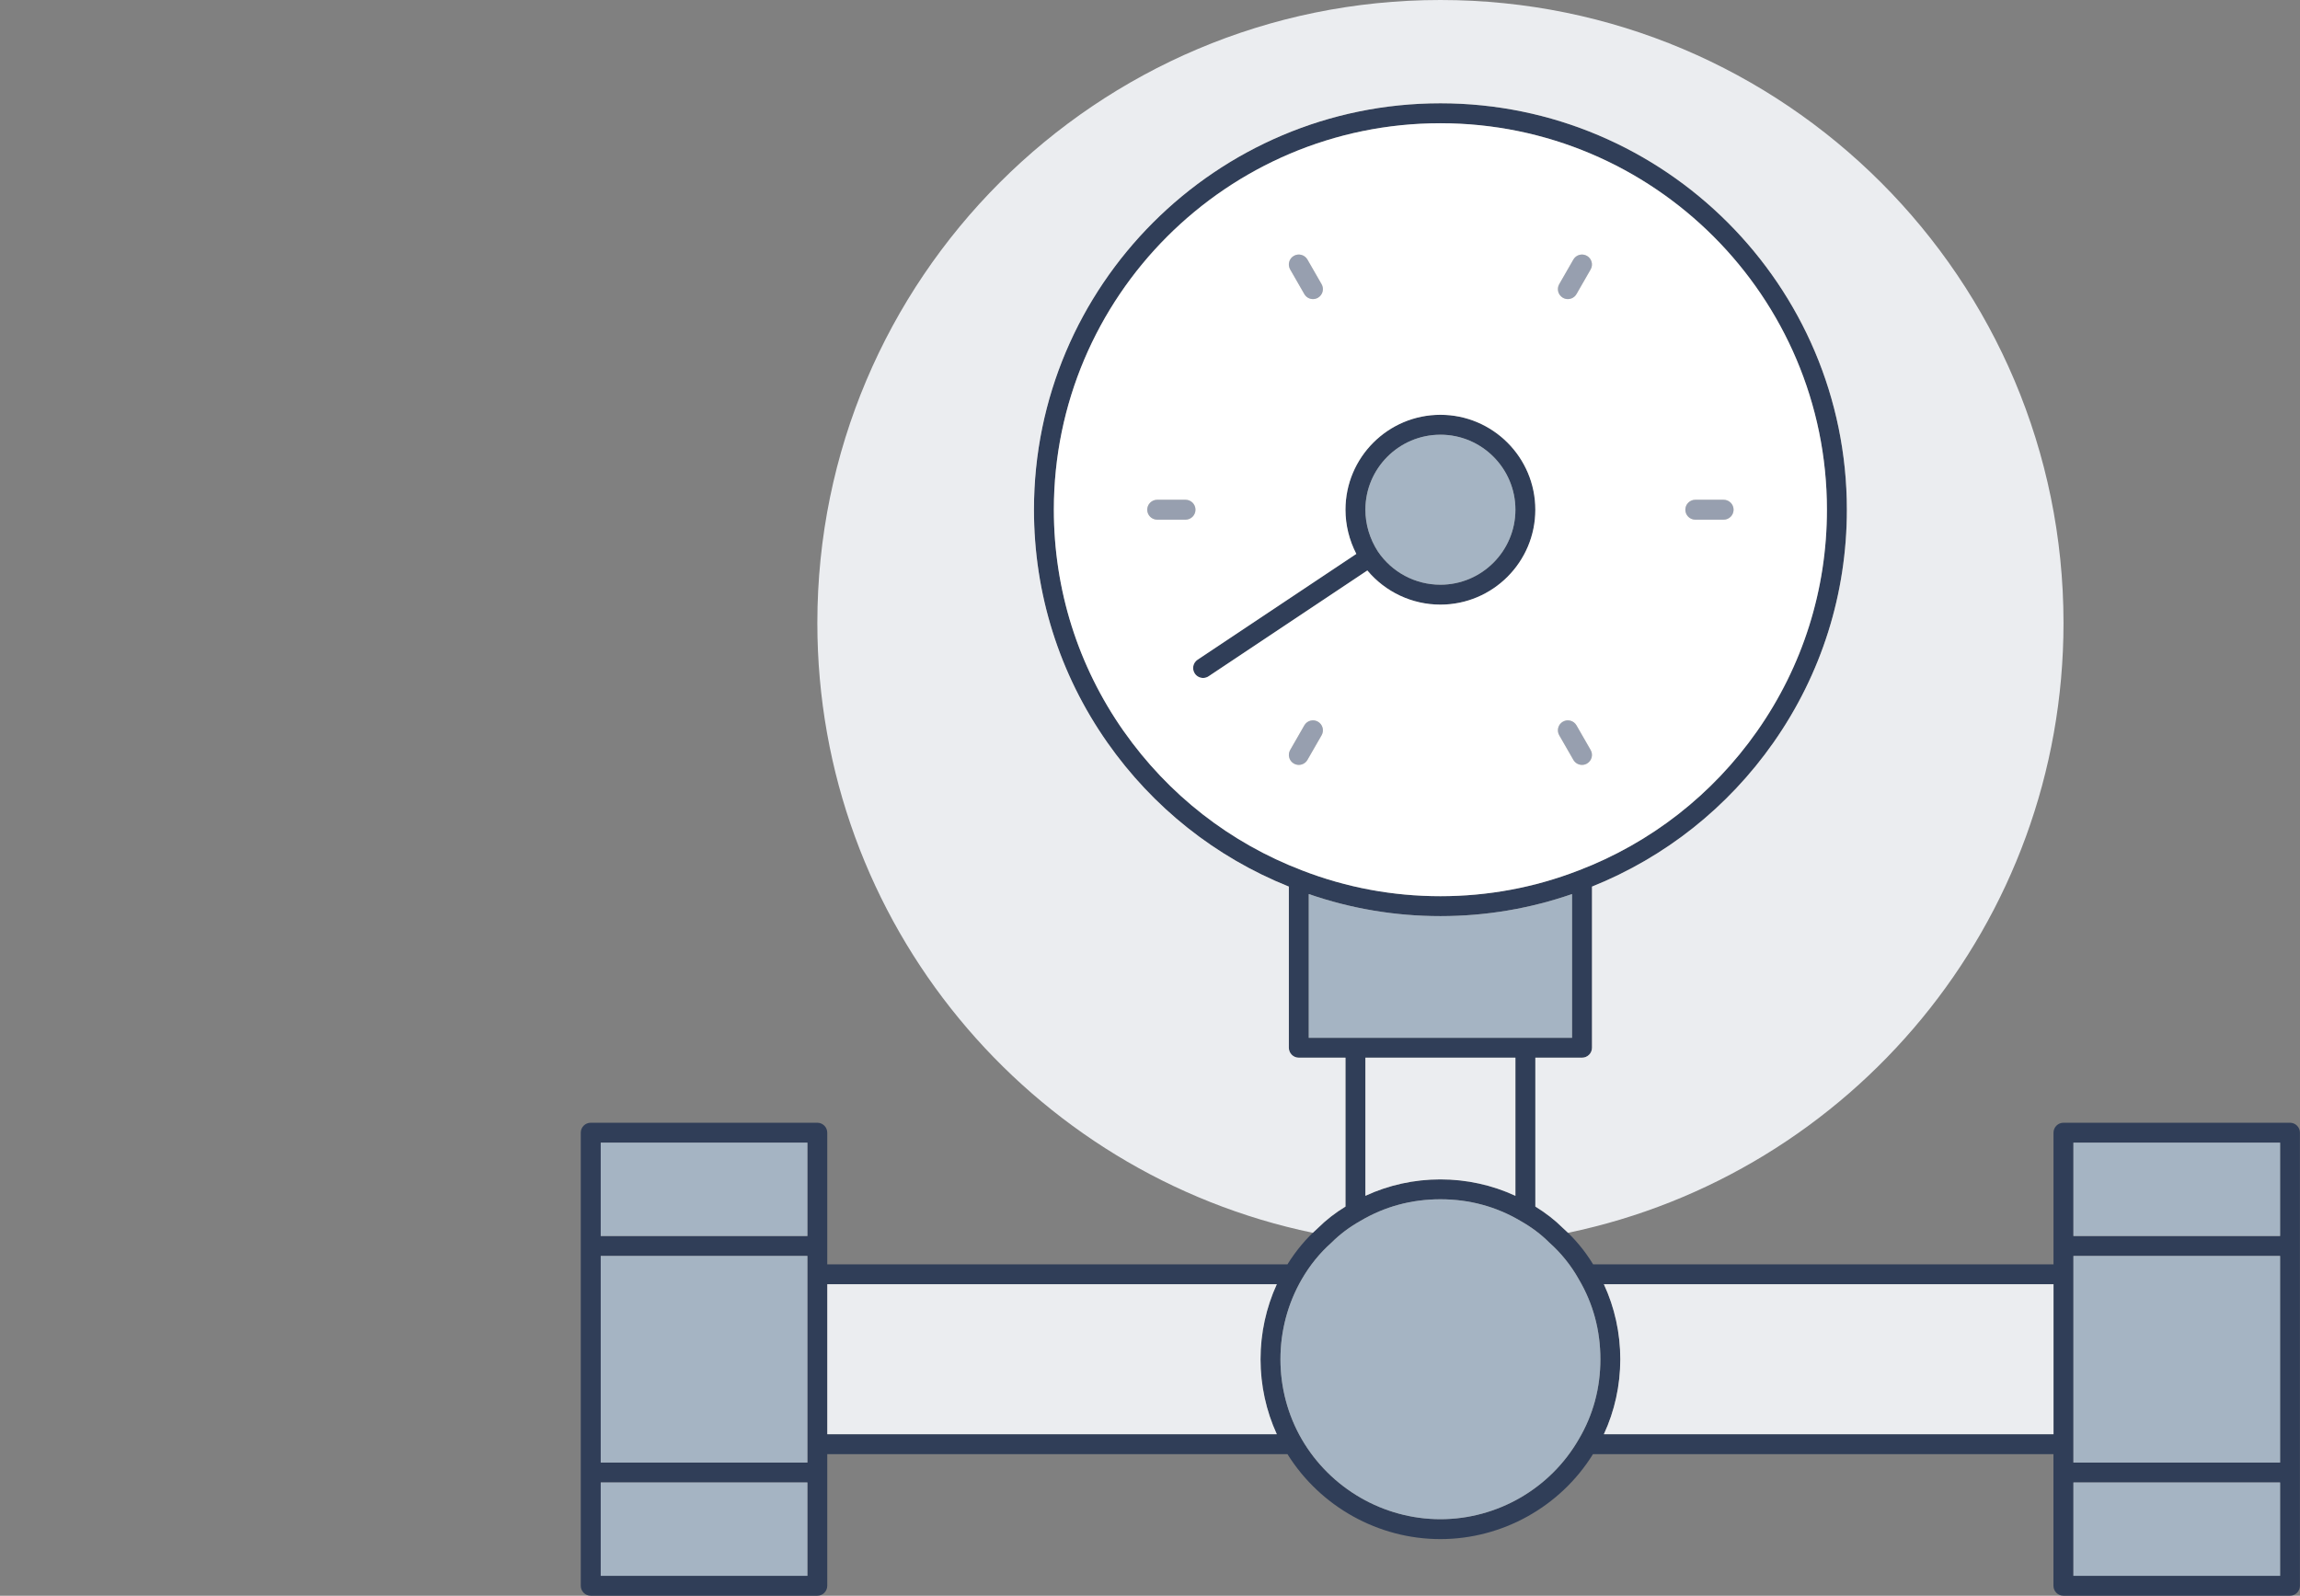 <?xml version="1.0" encoding="UTF-8"?>
<svg id="Icons" xmlns="http://www.w3.org/2000/svg" viewBox="0 0 1385.97 961.7">
  <rect x="0" y="0" width="1385.97" height="961.7" fill="#808080" stroke="none"/>
  <defs>
    <style>
      .cls-1 {
        fill: #a5b4c3;
      }

      .cls-1, .cls-2, .cls-3, .cls-4, .cls-5 {
        stroke-width: 0px;
      }

      .cls-2 {
        fill: #303e58;
      }

      .cls-3 {
        fill: #979faf;
      }

      .cls-4 {
        fill: #fff;
      }

      .cls-5 {
        fill: #ebedf0;
      }
    </style>
  </defs>
  <path class="cls-2" d="M1379.97,676.64h-136.53c-3.31,0-6,2.69-6,6v79.33h-277.44c-4.96-8.17-11.09-15.54-18.27-21.92-4.8-4.78-10.35-9.1-16.55-12.88v-89.73h28.13c3.31,0,6-2.69,6-6v-97.11c44.15-17.72,81.91-47.68,109.37-86.83,28.93-41.24,44.22-89.76,44.22-140.32,0-135.05-109.87-244.93-244.93-244.93s-244.93,109.87-244.93,244.93c0,50.56,15.29,99.08,44.22,140.32,27.47,39.16,65.23,69.11,109.37,86.83v97.11c0,3.31,2.69,6,6,6h28.13v89.73c-6.19,3.79-11.75,8.11-16.55,12.88-7.08,6.3-13.25,13.67-18.39,21.92h-277.32v-79.33c0-3.31-2.69-6-6-6h-136.53c-3.31,0-6,2.69-6,6v273.06c0,3.31,2.69,6,6,6h136.53c3.31,0,6-2.69,6-6v-79.33h277.32c19.79,31.67,54.77,51.2,92.13,51.2s72.35-19.53,91.97-51.2h277.48v79.33c0,3.31,2.69,6,6,6h136.53c3.31,0,6-2.69,6-6v-273.06c0-3.31-2.69-6-6-6ZM486.53,949.7h-124.53v-56.26h124.53v56.26ZM486.53,881.44h-124.53v-124.53h124.53v124.53ZM486.53,744.91h-124.53v-56.26h124.53v56.26ZM677.1,440.61c-27.51-39.21-42.05-85.35-42.05-133.42,0-128.44,104.49-232.93,232.93-232.93s232.93,104.49,232.93,232.93c0,48.08-14.54,94.22-42.05,133.42-26.88,38.32-64.12,67.38-107.69,84.02,0,0-.02,0-.02,0-26.51,10.26-54.49,15.47-83.16,15.47s-56.65-5.2-83.19-15.48c-43.57-16.65-80.81-45.7-107.69-84.02ZM788.65,538.82c25.46,8.82,52.1,13.3,79.33,13.3s53.87-4.48,79.33-13.3v86.63h-158.66v-86.63ZM913.18,637.45v83.23c-13.99-6.5-29.42-9.9-45.2-9.9s-31.21,3.41-45.2,9.9v-83.23h90.4ZM498.53,864.37v-90.4h270.87c-6.44,14.06-9.81,29.49-9.81,45.2s3.37,31.14,9.81,45.2h-270.87ZM951.39,867.32s-.02.04-.03.06c-17.1,29.73-49.05,48.19-83.37,48.19s-66.28-18.47-83.55-48.21c-8.4-14.5-12.84-31.16-12.84-48.19s4.44-33.69,12.85-48.2c4.85-8.41,10.88-15.84,17.9-22.06.09-.08.18-.16.26-.25,4.83-4.83,10.6-9.15,17.14-12.84.03-.02.07-.04.1-.06,14.59-8.62,30.78-12.99,48.15-12.99s33.56,4.37,48.15,12.99c.03.02.07.04.1.06,6.54,3.69,12.31,8.01,17.14,12.84.08.08.17.17.26.25,7.02,6.22,13.13,13.82,17.68,21.98.02.04.05.09.07.13,8.62,14.59,12.99,30.78,12.99,48.15s-4.37,33.56-12.99,48.15ZM1237.44,864.37h-270.96c6.5-13.99,9.9-29.42,9.9-45.2s-3.41-31.21-9.9-45.2h270.96v90.4ZM1373.97,949.7h-124.53v-56.26h124.53v56.26ZM1373.97,881.44h-124.53v-124.53h124.53v124.53ZM1373.97,744.91h-124.53v-56.26h124.53v56.26Z"/>
  <path class="cls-2" d="M867.98,249.99c-31.54,0-57.2,25.66-57.2,57.2,0,9.22,2.25,18.32,6.53,26.63l-95.67,63.78c-2.76,1.84-3.5,5.56-1.66,8.32,1.16,1.73,3.06,2.67,5,2.67,1.14,0,2.3-.33,3.32-1.01l95.66-63.77c10.86,12.97,26.91,20.58,44.02,20.58,31.54,0,57.2-25.66,57.2-57.2s-25.66-57.2-57.2-57.2ZM867.98,352.39c-15.1,0-29.18-7.48-37.66-20-4.93-7.66-7.54-16.37-7.54-25.19,0-24.92,20.28-45.2,45.2-45.2s45.2,20.28,45.2,45.2-20.28,45.2-45.2,45.2Z"/>
  <g>
    <rect class="cls-1" x="1249.44" y="688.64" width="124.53" height="56.26"/>
    <rect class="cls-1" x="1249.44" y="756.91" width="124.53" height="124.53"/>
    <rect class="cls-1" x="1249.44" y="893.44" width="124.53" height="56.26"/>
  </g>
  <g>
    <rect class="cls-1" x="362" y="893.44" width="124.53" height="56.26"/>
    <rect class="cls-1" x="362" y="756.91" width="124.53" height="124.53"/>
    <rect class="cls-1" x="362" y="688.64" width="124.53" height="56.26"/>
  </g>
  <path class="cls-5" d="M769.4,773.97h-270.87v90.4h270.87c-6.44-14.06-9.81-29.49-9.81-45.2s3.37-31.14,9.81-45.2Z"/>
  <path class="cls-5" d="M1237.44,773.97h-270.96c6.5,13.99,9.9,29.42,9.9,45.2s-3.41,31.21-9.9,45.2h270.96v-90.4Z"/>
  <path class="cls-1" d="M951.39,867.32c8.62-14.59,12.99-30.78,12.99-48.15s-4.37-33.56-12.99-48.15c-.03-.04-.05-.09-.07-.13-4.55-8.16-10.67-15.76-17.68-21.98-.09-.08-.18-.16-.26-.25-4.83-4.83-10.6-9.15-17.14-12.84-.03-.02-.07-.04-.1-.06-14.59-8.62-30.78-12.99-48.15-12.99s-33.56,4.37-48.15,12.99c-.03.02-.07.04-.1.06-6.54,3.69-12.31,8.01-17.14,12.84-.09.08-.17.17-.26.25-7.02,6.22-13.04,13.65-17.9,22.06-8.41,14.51-12.85,31.17-12.85,48.2s4.44,33.69,12.84,48.19c17.28,29.73,49.29,48.21,83.55,48.21s66.27-18.47,83.37-48.19c.01-.02.02-.04.03-.06Z"/>
  <path class="cls-5" d="M913.18,720.68v-83.23h-90.4v83.23c13.99-6.5,29.42-9.9,45.2-9.9s31.21,3.41,45.2,9.9Z"/>
  <path class="cls-1" d="M788.65,538.82v86.63h158.66v-86.63c-25.46,8.82-52.1,13.3-79.33,13.3s-53.87-4.48-79.33-13.3Z"/>
  <path class="cls-5" d="M791.11,742.98c1.03-1,2.07-1.98,3.13-2.93,4.8-4.78,10.35-9.1,16.55-12.88v-89.73h-28.13c-3.31,0-6-2.69-6-6v-97.11c-44.14-17.71-81.9-47.67-109.37-86.83-28.93-41.24-44.22-89.76-44.22-140.32,0-135.05,109.87-244.93,244.93-244.93s244.93,109.87,244.93,244.93c0,50.56-15.29,99.08-44.22,140.32-27.47,39.15-65.22,69.1-109.37,86.83v97.11c0,3.31-2.69,6-6,6h-28.13v89.73c6.19,3.79,11.75,8.11,16.55,12.88,1.07.95,2.11,1.93,3.13,2.93,170.47-35.43,298.58-186.46,298.58-367.53C1243.44,168.1,1075.34,0,867.98,0s-375.45,168.1-375.45,375.45c0,181.07,128.11,332.1,298.58,367.53Z"/>
  <path class="cls-1" d="M867.98,261.99c-24.92,0-45.2,20.28-45.2,45.2,0,8.82,2.61,17.53,7.54,25.19,8.48,12.53,22.55,20,37.66,20,24.92,0,45.2-20.28,45.2-45.2s-20.28-45.2-45.2-45.2Z"/>
  <path class="cls-3" d="M714.39,313.19h-17.07c-3.31,0-6-2.69-6-6s2.69-6,6-6h17.07c3.31,0,6,2.69,6,6s-2.69,6-6,6Z"/>
  <path class="cls-3" d="M1038.64,313.19h-17.07c-3.31,0-6-2.69-6-6s2.69-6,6-6h17.07c3.31,0,6,2.69,6,6s-2.69,6-6,6Z"/>
  <path class="cls-3" d="M782.65,460.98c-1.01,0-2.04-.26-2.98-.8-2.87-1.65-3.86-5.32-2.21-8.19l8.53-14.85c1.65-2.87,5.32-3.86,8.19-2.21,2.87,1.65,3.86,5.32,2.21,8.19l-8.53,14.85c-1.11,1.93-3.13,3.01-5.21,3.01Z"/>
  <path class="cls-3" d="M944.77,180.25c-1.01,0-2.04-.26-2.98-.8-2.87-1.65-3.86-5.32-2.21-8.19l8.53-14.85c1.65-2.87,5.32-3.86,8.19-2.21,2.87,1.65,3.86,5.32,2.21,8.19l-8.53,14.85c-1.11,1.93-3.13,3.01-5.21,3.01Z"/>
  <path class="cls-3" d="M953.32,460.98c-2.08,0-4.1-1.08-5.21-3.01l-8.53-14.85c-1.65-2.87-.66-6.54,2.21-8.19,2.87-1.65,6.54-.66,8.19,2.21l8.53,14.85c1.65,2.87.66,6.54-2.21,8.19-.94.54-1.97.8-2.98.8Z"/>
  <path class="cls-3" d="M791.19,180.25c-2.08,0-4.1-1.08-5.21-3.01l-8.53-14.85c-1.65-2.87-.66-6.54,2.21-8.19,2.87-1.65,6.54-.66,8.19,2.21l8.53,14.85c1.65,2.87.66,6.54-2.21,8.19-.94.54-1.97.8-2.98.8Z"/>
  <path class="cls-4" d="M677.1,440.61c26.88,38.32,64.12,67.38,107.69,84.02,26.54,10.27,54.52,15.48,83.19,15.48s56.65-5.2,83.16-15.47c0,0,.02,0,.02,0,43.57-16.65,80.81-45.7,107.69-84.02,27.51-39.21,42.05-85.35,42.05-133.42,0-128.44-104.49-232.93-232.93-232.93s-232.93,104.49-232.93,232.93c0,48.08,14.54,94.22,42.05,133.42ZM796.39,443.12l-8.53,14.85c-1.11,1.93-3.13,3.01-5.21,3.01-1.01,0-2.04-.26-2.98-.8-2.87-1.65-3.86-5.32-2.21-8.19l8.53-14.85c1.65-2.87,5.32-3.86,8.19-2.21,2.87,1.65,3.86,5.32,2.21,8.19ZM1021.58,301.19h17.07c3.31,0,6,2.69,6,6s-2.69,6-6,6h-17.07c-3.31,0-6-2.69-6-6s2.69-6,6-6ZM939.58,171.26l8.53-14.85c1.65-2.87,5.32-3.86,8.19-2.21,2.87,1.65,3.86,5.32,2.21,8.19l-8.53,14.85c-1.11,1.93-3.13,3.01-5.21,3.01-1.01,0-2.04-.26-2.98-.8-2.87-1.65-3.86-5.32-2.21-8.19ZM941.79,434.93c2.87-1.65,6.54-.66,8.19,2.21l8.53,14.85c1.65,2.87.66,6.54-2.21,8.19-.94.54-1.97.8-2.98.8-2.08,0-4.1-1.08-5.21-3.01l-8.53-14.85c-1.65-2.87-.66-6.54,2.21-8.19ZM779.66,154.2c2.87-1.65,6.54-.66,8.19,2.21l8.53,14.85c1.65,2.87.66,6.54-2.21,8.19-.94.54-1.97.8-2.98.8-2.08,0-4.1-1.08-5.21-3.01l-8.53-14.85c-1.65-2.87-.66-6.54,2.21-8.19ZM721.64,397.6l95.67-63.78c-4.28-8.31-6.53-17.4-6.53-26.63,0-31.54,25.66-57.2,57.2-57.2s57.2,25.66,57.2,57.2-25.66,57.2-57.2,57.2c-17.11,0-33.16-7.61-44.02-20.58l-95.66,63.77c-1.02.68-2.18,1.01-3.32,1.01-1.94,0-3.84-.94-5-2.67-1.84-2.76-1.09-6.48,1.66-8.32ZM697.32,301.19h17.07c3.31,0,6,2.69,6,6s-2.69,6-6,6h-17.07c-3.31,0-6-2.69-6-6s2.69-6,6-6Z"/>
</svg>